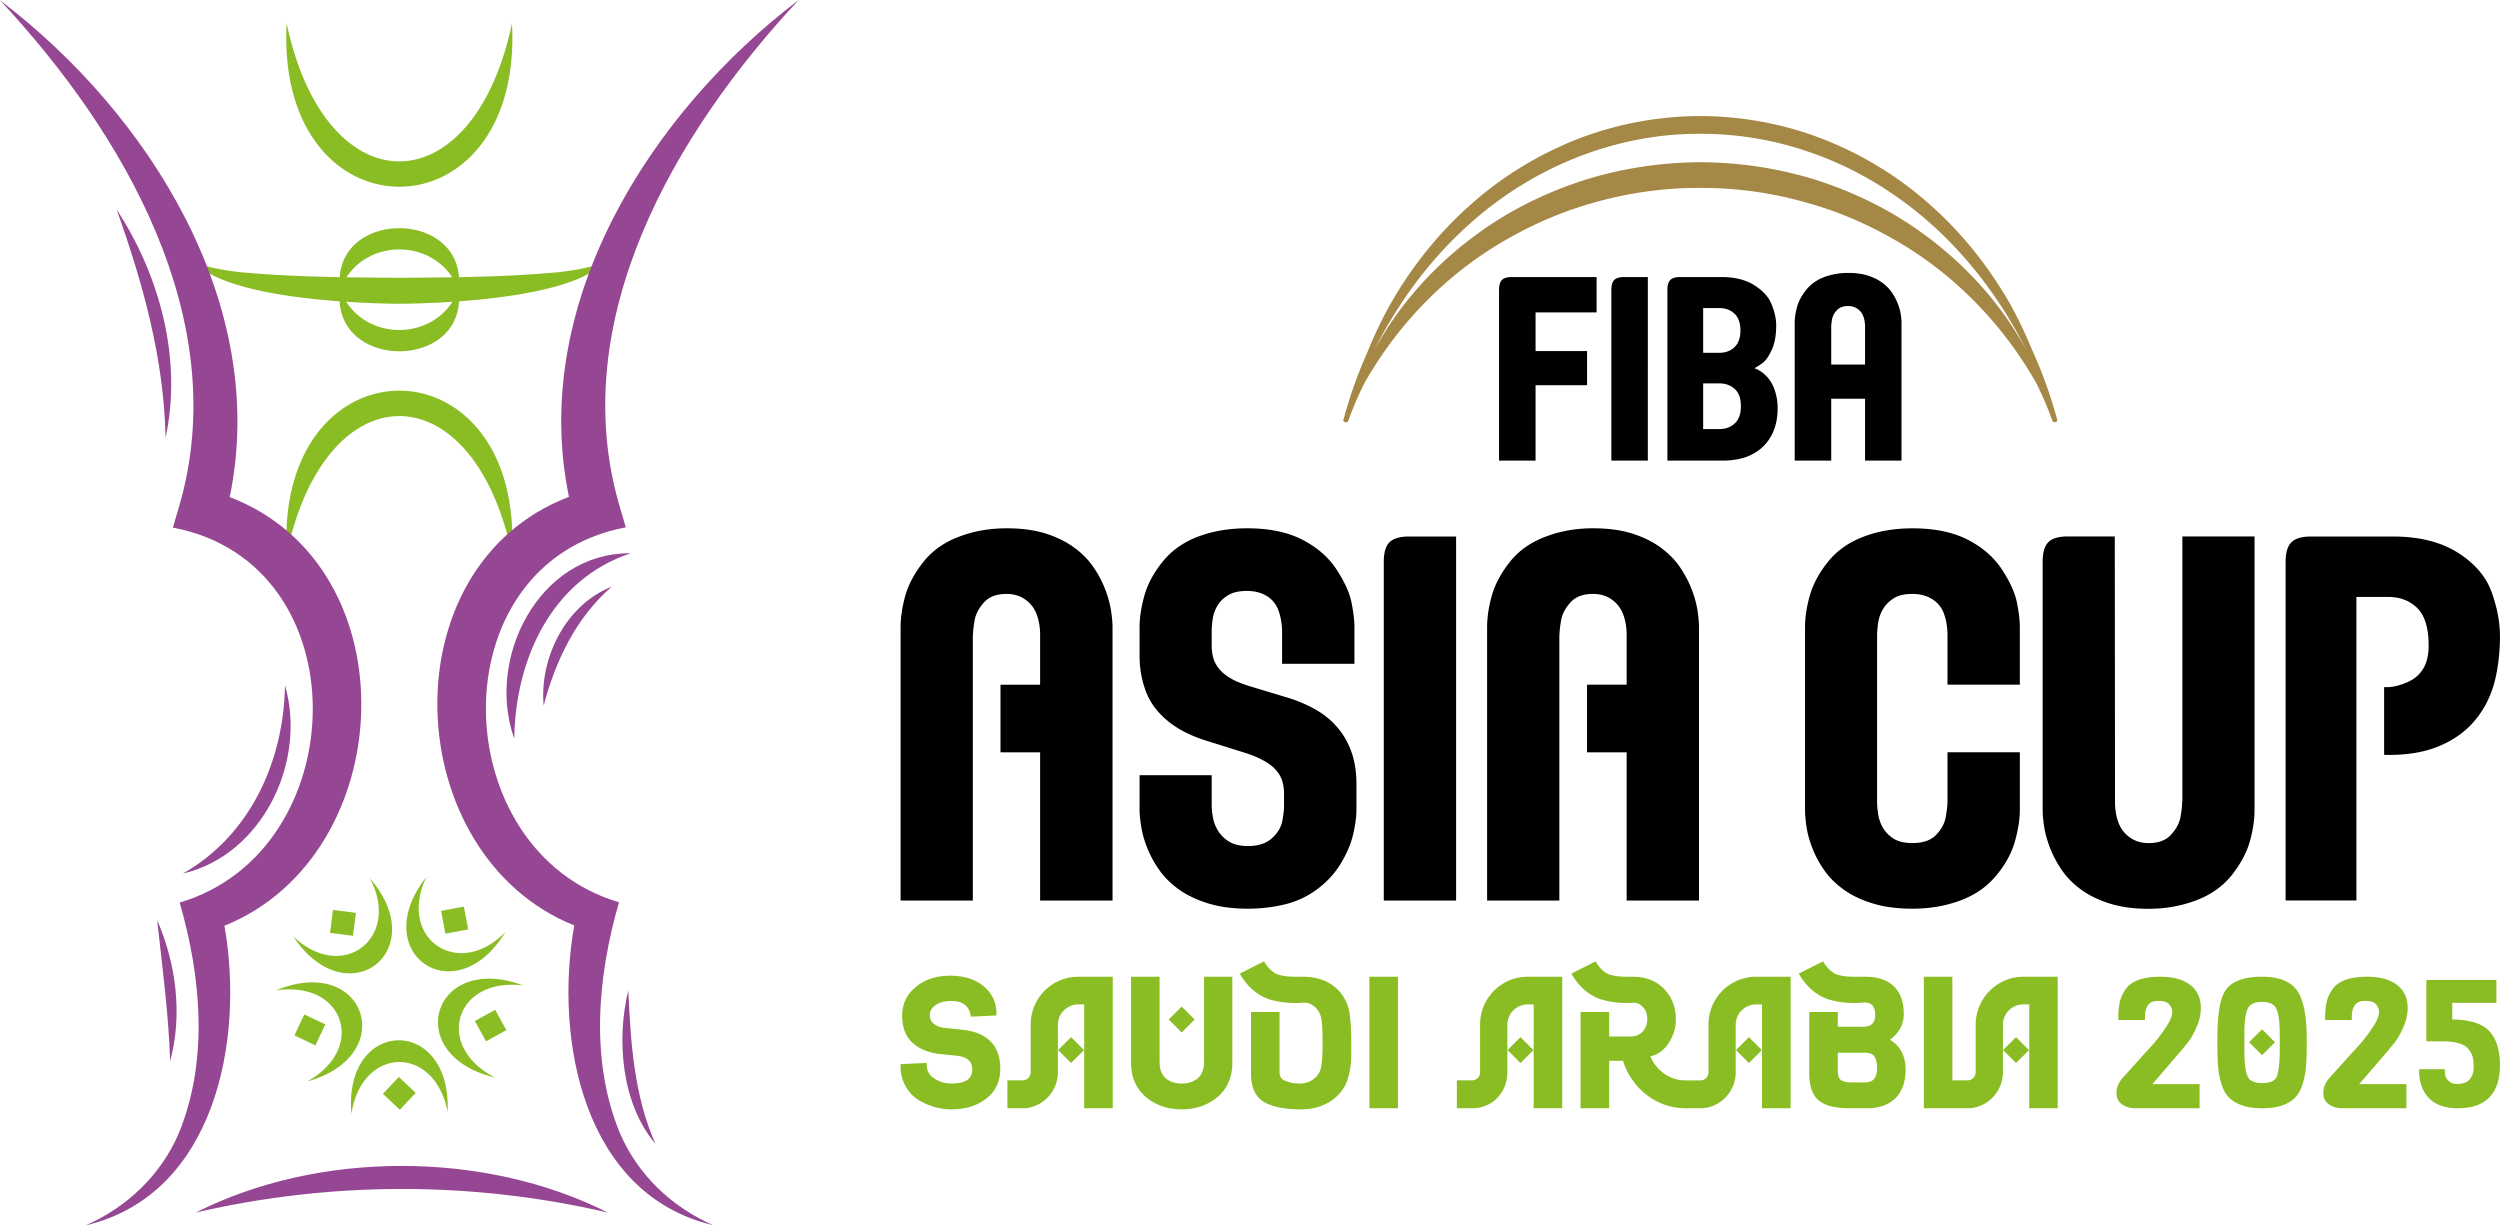<svg xmlns="http://www.w3.org/2000/svg" width="450" height="221">
  <path fill="#a58846" d="M360.88 56.812a64.984 64.984 0 0 0-14.893-14.872c-5.715-4.165-12.175-7.307-18.934-9.498-6.78-2.14-13.89-3.214-21-3.245-7.1.041-14.222 1.106-21.002 3.255-6.749 2.191-13.208 5.333-18.934 9.509a64.735 64.735 0 0 0-14.882 14.872 64.066 64.066 0 0 0-3.834 6.139 78.46 78.46 0 0 1 4.258-7.483c3.958-6.2 8.815-11.802 14.396-16.505 11.152-9.426 25.456-14.986 40.008-14.893 7.213-.041 14.469 1.302 21.249 3.866 6.81 2.532 13.125 6.335 18.727 11.006 7.792 6.563 14.087 14.842 18.706 24.06a64.166 64.166 0 0 0-3.865-6.21m8.496 18.84c0 .02.032.031.042.041v.021c.02.03.042.041.062.072.042.052.07.114.134.145a.431.431 0 0 0 .393.062.457.457 0 0 0 .269-.579c-.022-.062-.042-.134-.071-.196a81.927 81.927 0 0 0-4.506-12.423c-1.158-2.78-2.44-5.509-3.907-8.134-3.73-6.521-8.464-12.536-14.118-17.58-5.622-5.085-12.185-9.136-19.275-11.947-7.1-2.801-14.706-4.227-22.365-4.248-7.596.02-15.254 1.457-22.344 4.248-7.07 2.821-13.643 6.873-19.265 11.958-5.653 5.053-10.387 11.048-14.118 17.58-1.622 2.873-3.028 5.87-4.258 8.919a81.298 81.298 0 0 0-4.144 11.647c-.022.062-.052.124-.071.186a.453.453 0 0 0 .279.58c.051.02.103.03.144.03a.48.48 0 0 0 .29-.114.476.476 0 0 0 .145-.196c.02-.02.031-.041.041-.052a.91.91 0 0 0 .042-.155c.786-2.19 1.716-4.299 2.718-6.366 5.54-9.86 13.353-18.22 22.665-24.215 5.653-3.607 11.772-6.47 18.18-8.3 6.397-1.88 13.053-2.852 19.719-2.81a68.509 68.509 0 0 1 19.72 2.821c6.417 1.819 12.525 4.692 18.179 8.289 9.322 5.994 17.146 14.366 22.696 24.246.982 2.046 1.901 4.134 2.687 6.304.02.052.032.104.042.166"/>
  <path fill="#8abd24" d="m85.471 183.779 2.016 3.659 3.658-2.016-2.015-3.658zm3.659 10.18c-11.007-5.58-7.286-18.076 5.012-16.588-2.253-.847-4.299-1.209-6.118-1.209-11.338 0-13.529 14.355 1.106 17.797m-36.132-7.586 3.783 1.788 1.778-3.783-3.783-1.777zm-3.38-8.072c12.186-1.963 16.516 10.325 5.695 16.36 14.232-3.968 11.793-17.838.92-17.838-1.953 0-4.175.445-6.614 1.478m29.786-14.334.775 4.103 4.103-.776-.786-4.103zm11.585 3.772c-8.495 8.785-19.554 1.157-14.231-9.89-10.821 13.641 5.198 24.814 14.231 9.89m-31.584.175 4.134.528.527-4.134-4.134-.528zm-6.635.62c9.622 14.511 25.197 2.729 13.797-10.469 5.736 10.79-4.94 18.955-13.797 10.47m16.154 28.36 3.049 2.862 2.852-3.039-3.038-2.862zm-5.674 3.585c1.901-12.195 14.934-12.515 17.321-.361.362-8.61-4.227-12.868-8.784-12.868-4.662 0-9.281 4.445-8.537 13.23M61.142 49.887c-5.85-.104-11.699-.331-17.528-.858-1.57-.124-7.979-1.003-8.95-2.274 3.617 4.765 16.143 6.728 26.468 7.483.662 11.978 20.846 11.999 21.497 0 10.315-.755 22.851-2.718 26.458-7.483-.961 1.271-7.369 2.15-8.94 2.274-5.829.527-11.679.754-17.528.858-.424-5.881-5.592-8.816-10.749-8.816-5.157 0-10.314 2.935-10.728 8.816m1.22.02c4.403-6.676 14.645-6.676 19.037 0a977.52 977.52 0 0 1-9.518.093 968.14 968.14 0 0 1-9.519-.093m19.079 4.413c-4.393 6.77-14.738 6.77-19.13 0 3.73.248 7.11.341 9.57.362 2.46-.02 5.829-.114 9.56-.362M51.603 4.206c-2.098 39.191 42.643 39.232 40.555 0-6.986 33.093-33.558 33.145-40.555 0m0 95.528c6.987-33.093 33.558-33.145 40.555 0C93.202 80.128 82.536 70.32 71.87 70.32c-10.655.01-21.31 9.808-20.267 29.414m272.175 75.518c1.23 2.14 2.977 3.855 5.406 4.662 2.036.578 4.113.744 6.21.547 1.458-.103 2.14.703 2.14 2.17 0 1.489-.682 2.181-2.17 2.181h-4.558v-2.656h-5.136v11.09c0 2.274.578 3.896 1.715 4.837 1.137.95 2.977 1.405 5.623 1.405h3.1c2.15 0 3.855-.61 5.064-1.808 1.21-1.2 1.83-2.925 1.83-5.137 0-2.49-.951-4.3-2.832-5.385.558-.382 1.085-.899 1.56-1.55.63-.878.951-1.943.951-3.162 0-2.088-.6-3.731-1.767-4.889-1.168-1.157-2.915-1.746-5.188-1.746h-2.005c-1.044 0-2.088-.083-3.05-.393-1.012-.341-2.004-1.416-2.51-2.377zm7.566 19.13c-.362-.278-.538-.816-.538-1.59v-3.298h4.858c.826 0 1.405.217 1.705.651.33.476.496 1.2.496 2.17 0 1.716-.703 2.522-2.201 2.522h-2.336c-.93 0-1.602-.155-1.984-.454m-48.503-19.13c1.23 2.139 2.976 3.854 5.405 4.66a16.79 16.79 0 0 0 5.778.59c.754-.052 1.25.32 1.694.775.538.537.796 1.25.796 2.15 0 .909-.279 1.643-.837 2.242-.558.6-1.25.889-2.108.889h-3.917v-4.402h-5.147v17.331h5.147v-8.547h2.49c1.468 4.806 5.923 8.547 11.193 8.547h2.74c3.503 0 6.355-2.976 6.355-6.48v-8.557a3.668 3.668 0 0 1 3.67-3.659h1.064v18.696h5.147v-23.677h-6.212c-4.723 0-8.568 3.844-8.568 8.578v8.62c0 .805-.65 1.457-1.457 1.457h-2.739c-2.831 0-5.26-1.871-6.273-4.33 0 0 1.86-.187 3.318-2.409.795-1.22 1.27-2.604 1.27-4.217 0-2.211-.712-4.061-2.118-5.508-1.395-1.447-3.307-2.191-5.674-2.191h-1.075c-1.044 0-2.087-.083-3.059-.393-1.013-.341-1.995-1.416-2.501-2.377zm-59.685 0c1.23 2.139 2.976 3.854 5.405 4.66 1.953.559 3.948.734 5.974.569 1.157-.083 1.994.517 2.625 1.292.361.444.61 1.064.713 1.83.124.816.186 2.149.186 3.978 0 1.83-.062 3.194-.186 4.052-.104.806-.352 1.446-.713 1.901-.724.879-1.757 1.499-3.173 1.499-1.437 0-2.429-.352-2.966-.64-.476-.27-.703-.755-.703-1.5v-10.738h-5.137v10.966c0 2.387.662 4.062 1.974 4.992 1.303.93 3.576 1.57 6.977 1.57 2.883 0 5.115-.97 6.635-2.49.92-.92 1.54-1.953 1.86-3.08.31-1.096.6-2.47.6-4.072v-2.49c0-2.047-.114-3.7-.27-4.92a7.6 7.6 0 0 0-2.19-4.527c-1.52-1.52-3.649-2.294-6.305-2.294h-1.364c-1.023 0-2.088-.083-3.049-.393-1.023-.341-2.005-1.416-2.511-2.377zm-58.29 2.376c-1.644 1.354-2.48 3.101-2.48 5.168s.588 3.68 1.746 4.796c1.147 1.095 2.708 1.798 4.66 2.087l3.732.393c1.674.248 2.48 1.054 2.48 2.429 0 1.705-1.22 2.532-3.72 2.532a5.665 5.665 0 0 1-3.132-.92c-.899-.59-1.343-1.395-1.343-2.45v-.34l-4.713.227v.31c0 1.364.31 2.594.92 3.669.599 1.064 1.395 1.902 2.346 2.49 1.87 1.107 3.844 1.665 5.85 1.665 2.542 0 4.67-.651 6.314-1.933 1.674-1.292 2.522-3.1 2.522-5.374 0-4.052-2.17-6.398-6.47-6.987l-3.68-.382c-.733-.104-1.353-.352-1.839-.755-.475-.382-.692-.899-.692-1.57 0-.662.32-1.23.982-1.727.692-.516 1.663-.785 2.904-.785 1.994 0 3.131.837 3.462 2.563l.062.269 4.589-.228v-.3c0-2.015-.786-3.679-2.315-4.96-1.52-1.261-3.545-1.892-6.015-1.892-2.47 0-4.548.672-6.17 2.005m254.956.466a6.747 6.747 0 0 0-1.043 2.335c-.176.796-.259 1.768-.259 2.884v.29h4.796v-.29c0-1.261.185-1.83.547-2.377.341-.517.972-.775 1.912-.775s1.582.217 1.923.64c.351.455.527.807.527 1.354 0 .517-.166 1.044-.517 1.726-.134.29-.351.63-.62 1.034-.28.403-.672 1.033-1.282 1.808a33.53 33.53 0 0 1-2.325 2.657l-3.442 3.824a31.79 31.79 0 0 0-.982 1.116c-.568.754-.857 1.55-.857 2.366 0 1.003.382 1.737 1.137 2.181.702.414 1.23.62 2.563.62h11.255v-4.35h-8.496l3.235-3.742c.072-.104.33-.414 1.271-1.499a56.773 56.773 0 0 0 1.902-2.284c.548-.703 1.075-1.643 1.57-2.79.497-1.158.745-2.295.745-3.38 0-1.798-.651-3.214-1.953-4.186-1.261-.96-3.08-1.446-5.385-1.446-3.11 0-5.199.775-6.222 2.284m-18.49-.672c-.609.537-1.084 1.302-1.425 2.294-.517 1.571-.776 4.041-.776 7.328v1.209c0 1.602.052 2.956.155 4.02.104 1.075.331 2.109.652 3.07.33.992.806 1.778 1.415 2.346.61.558 1.396 1.002 2.357 1.323.95.31 2.108.475 3.462.475 1.333 0 2.501-.155 3.452-.454.961-.31 1.757-.755 2.356-1.334.61-.568 1.086-1.354 1.416-2.335.32-.951.548-1.974.651-3.06.104-1.074.166-2.408.166-3.989v-1.302c0-4.083-.569-6.987-1.695-8.65-1.147-1.696-3.287-2.553-6.346-2.553-2.615 0-4.578.537-5.84 1.612m3.287 16.422c-.403-.796-.61-2.315-.63-4.537v-3.669c.02-1.974.237-3.39.661-4.186.393-.744 1.22-1.105 2.522-1.105 1.292 0 2.119.372 2.511 1.126.424.806.652 2.253.672 4.3v3.534c-.02 2.284-.227 3.824-.61 4.589-.351.703-1.209 1.054-2.542 1.054-1.344 0-2.212-.372-2.584-1.106m-22.024-15.75a6.384 6.384 0 0 0-1.044 2.335c-.175.796-.258 1.768-.258 2.884v.29h4.795v-.29c0-1.261.186-1.83.548-2.377.341-.517.961-.775 1.912-.775.93 0 1.581.217 1.912.64.362.455.537.807.537 1.354 0 .517-.175 1.044-.516 1.726-.145.29-.352.63-.62 1.034-.28.403-.672 1.033-1.282 1.808a35.823 35.823 0 0 1-2.325 2.657l-3.442 3.824c-.455.496-.785.868-.982 1.116-.568.754-.868 1.55-.868 2.366 0 1.003.382 1.737 1.147 2.181.703.414 1.22.62 2.563.62h11.255v-4.35h-8.495l3.224-3.742c.072-.104.341-.414 1.272-1.499a57.762 57.762 0 0 0 1.912-2.284c.547-.703 1.074-1.643 1.57-2.79.486-1.158.745-2.295.745-3.38 0-1.798-.662-3.214-1.954-4.186-1.26-.96-3.08-1.446-5.384-1.446-3.111 0-5.21.775-6.222 2.284m-18.407-2.284c-4.723 0-8.568 3.917-8.568 8.64v8.557c0 .806-.661 1.457-1.457 1.457h-2.739v-18.654h-5.136v23.677h7.875c3.504 0 6.367-2.976 6.367-6.48v-8.557a3.659 3.659 0 0 1 3.658-3.659h1.075v18.696h5.126v-23.677zm-88.127 0h-1.065c-4.733 0-8.578 3.844-8.578 8.578v8.62c0 .805-.651 1.456-1.457 1.456h-2.729v5.023h2.729c3.813 0 6.366-2.976 6.366-6.48v-8.557a3.668 3.668 0 0 1 3.67-3.659h1.064v18.696h5.136v-23.677zm-29.57 23.677h5.138v-23.677h-5.137zm-29.764-23.677v15.306c0 1.312-.372 2.305-1.096 2.945-.734.641-1.715.972-2.925.972-1.209 0-2.18-.33-2.904-.972-.713-.63-1.075-1.622-1.075-2.945V175.81h-5.136v15.46c0 2.595.889 4.672 2.646 6.17 1.746 1.49 3.917 2.244 6.47 2.244 2.542 0 4.723-.755 6.47-2.243 1.756-1.499 2.645-3.576 2.645-6.17V175.81zm-22.634 0c-4.723 0-8.568 3.844-8.568 8.578v8.62c0 .805-.661 1.456-1.457 1.456h-2.739v5.023h2.739c3.503 0 6.356-2.976 6.356-6.48v-8.557c0-2.016 1.654-3.659 3.669-3.659h1.064v18.696h5.137v-23.677zm242.648.578v11.049h2.749c2.542 0 4.196.496 4.899 1.477.361.476.599.94.702 1.385.114.465.166 1.117.166 1.943 0 .786-.228 1.458-.713 2.026-.455.558-1.22.837-2.243.837-.61 0-1.096-.144-1.437-.455-.361-.31-.578-.61-.661-.91a3.992 3.992 0 0 1-.134-.991v-.29h-4.63v.29c0 2.025.589 3.669 1.756 4.899 1.168 1.22 2.925 1.84 5.23 1.84 5.023 0 7.565-2.636 7.565-7.814 0-2.636-.64-4.682-1.912-6.067-1.23-1.354-3.483-2.067-6.666-2.108v-2.987h7.938v-4.124zm-226.37 7.121 2.335 2.336 2.336-2.336-2.336-2.325zm194.465 4.093 2.336 2.325 2.325-2.325-2.325-2.336zm-44.286 1.416 2.336 2.325 2.336-2.325-2.336-2.336zm-48.079 0 2.336 2.325 2.325-2.325-2.325-2.336zm-41.113 0 2.336 2.325 2.325-2.325-2.325-2.336zm-80.893 0 2.326 2.325 2.335-2.325-2.335-2.336zm0 0"/>
  <path fill="#954793" d="M30.623 191.034c2.263-8.35 1.095-17.528-2.336-25.404.93 8.362 2.067 16.97 2.336 25.404m87.352 14.852c-3.855-8.692-4.454-18.231-4.878-27.616-2.191 8.899-1.22 20.423 4.878 27.616m-20.122-78.898c2.19-8.134 5.808-15.762 12.247-21.384-8.248 3.256-13.012 12.774-12.247 21.384m-5.282 5.984c.166-14.211 6.667-28.66 20.95-33.383h-.207c-16.37 0-25.91 18.975-20.742 33.383m9.839-43.542c-32.938 12.567-30.51 64.49.95 77.151-3.627 20.516 1.623 48.41 24.98 53.94-7.534-3.339-13.528-9.085-16.743-16.527-5.425-13.105-4.05-28.225-.175-41.588-31.45-9.26-32.855-61.04 1.22-67.488l-1.148-3.907C101.76 57.598 121.48 23.853 143.761 0c-26.85 20.402-48.533 54.797-41.35 89.43m-69.494 67.808c14.345-3.328 22.365-20.215 18.376-33.888-.196 13.61-6.232 27.016-18.376 33.888m-3.11-78.474c3.038-14.066-1.024-29.176-8.816-41.051 4.754 13.301 8.516 26.85 8.815 41.05m5.437 139.494c24.39-5.643 49.763-5.664 74.154 0-11.09-5.591-24.101-8.392-37.103-8.392-12.991 0-25.972 2.79-37.051 8.392M32.266 91.063l-1.147 3.906c34.075 6.44 32.67 58.228 1.22 67.489 3.875 13.363 5.24 28.473-.176 41.578-3.214 7.451-9.209 13.198-16.743 16.536 23.357-5.53 28.608-33.424 24.98-53.939 31.46-12.66 33.878-64.584.95-77.152C48.524 54.848 26.85 20.453 0 .051 22.282 23.906 42.002 57.64 32.266 91.064"/>
  <path d="m392.827 144.33-.042-.052v.052c0 .692-.093 1.581-.29 2.687-.186 1.106-.754 2.17-1.673 3.193-.92 1.034-2.274 1.55-4.073 1.55-1.281 0-2.397-.33-3.358-1.012-.962-.662-1.644-1.55-2.057-2.667-.424-1.095-.63-2.356-.63-3.751l-.043-47.77h-8.413c-1.674 0-2.852.332-3.534 1.024-.682.682-1.034 1.86-1.034 3.535v44.689c0 .827.093 1.85.28 3.059.196 1.22.547 2.48 1.064 3.793.496 1.302 1.199 2.615 2.077 3.917.879 1.302 2.026 2.47 3.442 3.514 1.416 1.044 3.131 1.88 5.126 2.522 2.005.64 4.362.971 7.08.971 3.038 0 5.901-.506 8.567-1.53 2.677-1.002 4.806-2.532 6.408-4.537 1.592-2.025 2.677-4.04 3.256-6.077.558-2.036.837-3.906.837-5.632V96.56h-12.991zm57.164-29.817c0-2.501-.496-5.147-1.499-7.937-1.003-2.79-3.028-5.158-6.087-7.1-3.06-1.933-6.977-2.905-11.741-2.905h-14.686c-1.644 0-2.811.341-3.514 1.034-.703.682-1.054 1.86-1.054 3.534v60.947h12.743v-54.632h.02v-.01h5.601c2.233 0 4.02.682 5.364 2.036 1.344 1.364 2.016 3.597 2.016 6.697 0 3.018-.972 4.537-2.16 5.592-1.096.992-3.587 1.912-5.22 1.912h-.63v12.185l.434.02h.424c3.483 0 6.48-.516 9.002-1.57 2.522-1.044 4.599-2.481 6.221-4.341 1.633-1.85 2.832-4.031 3.607-6.553.765-2.522 1.168-5.953 1.168-8.878v.01-.041M312.254 76.211c-.724.693-1.664 1.023-2.78 1.023h-2.905v-8.226h2.905c1.116 0 2.056.35 2.78 1.012.744.683 1.106 1.706 1.106 3.09 0 1.396-.362 2.419-1.106 3.101m-5.685-20.763h2.853c1.147 0 2.057.33 2.77 1.002.713.672 1.085 1.675 1.085 3.039 0 1.343-.372 2.346-1.085 3.018-.713.672-1.623 1.002-2.77 1.002h-2.853zm11.4 12.278c-.651-.672-1.375-1.158-2.18-1.447.371-.176.878-.496 1.487-.95.61-.455 1.158-1.293 1.675-2.43.517-1.167.765-2.594.765-4.289 0-1.167-.259-2.418-.796-3.751-.517-1.344-1.55-2.512-3.121-3.504-1.561-.992-3.525-1.488-5.912-1.488h-7.452c-.827 0-1.416.176-1.767.517-.362.351-.537.95-.537 1.798v30.726h10.014c1.426 0 2.718-.196 3.928-.568 1.178-.403 2.222-.992 3.1-1.788a8.112 8.112 0 0 0 2.046-2.935c.497-1.178.755-2.553.755-4.134a9.83 9.83 0 0 0-.506-3.194c-.342-1.033-.838-1.88-1.5-2.563m11.652-2.109v-6.79c0-.341.052-.796.155-1.354.083-.548.372-1.095.837-1.612.465-.507 1.158-.775 2.047-.775.65 0 1.209.165 1.695.506.485.33.827.786 1.054 1.354.196.538.3 1.178.3 1.881v6.79zm12.65 17.29V58.094c0-.434-.041-.95-.144-1.56-.083-.61-.269-1.24-.538-1.902a8.94 8.94 0 0 0-1.054-1.974c-.424-.651-1.013-1.24-1.726-1.767-.713-.527-1.56-.961-2.584-1.282-.992-.32-2.19-.486-3.565-.486-1.53 0-2.966.259-4.32.755-1.344.527-2.419 1.292-3.235 2.305-.806 1.023-1.354 2.046-1.633 3.059-.28 1.033-.424 1.963-.424 2.852v24.815h6.573V71.767h6.088v11.14zm-45.66-33.04h-4.258c-.827 0-1.416.175-1.778.516-.351.352-.527.951-.527 1.799v30.726h6.563zm-97.708 56.14c-.496-1.313-1.199-2.625-2.077-3.917-.879-1.292-2.026-2.47-3.452-3.514-1.416-1.044-3.122-1.891-5.116-2.532-1.995-.63-4.362-.951-7.08-.951-3.038 0-5.901.496-8.568 1.52-2.666 1.002-4.805 2.521-6.397 4.536-1.602 2.016-2.687 4.041-3.256 6.067-.558 2.036-.847 3.917-.847 5.643v49.237h13.001v-47.759l.031.041v-.041c0-.692.093-1.581.29-2.687.196-1.106.754-2.17 1.674-3.204.93-1.034 2.295-1.54 4.072-1.54 1.292 0 2.408.33 3.36 1.003.96.671 1.642 1.56 2.066 2.666.414 1.106.62 2.356.62 3.762v8.909h-7.131v12.175h7.131v26.675h13.033v-49.237c0-.827-.104-1.86-.29-3.07a18.377 18.377 0 0 0-1.064-3.782m41.712 24.794c-1.106-1.261-2.408-2.295-3.886-3.132a25.586 25.586 0 0 0-4.836-2.056l-6.987-2.109c-1.333-.413-2.439-.858-3.318-1.364-.857-.496-1.55-1.044-2.067-1.654-.516-.61-.888-1.26-1.095-1.963-.217-.703-.32-1.489-.32-2.346v-2.563c0-.683.072-1.447.196-2.295a6.493 6.493 0 0 1 .889-2.377c.444-.734 1.085-1.344 1.912-1.83.837-.495 1.953-.743 3.359-.743 1.405 0 2.594.32 3.606.94 1.003.63 1.695 1.52 2.099 2.687.403 1.168.61 2.429.61 3.804v5.684h13.022v-6.615c0-1.178-.177-2.635-.517-4.371-.341-1.757-1.23-3.721-2.667-5.933-1.426-2.201-3.472-4.01-6.15-5.395-2.666-1.385-6.014-2.077-10.003-2.077-3.194 0-6.119.496-8.775 1.488-2.656 1.003-4.785 2.512-6.397 4.506-1.613 1.995-2.708 4.031-3.287 6.088-.579 2.056-.878 3.948-.878 5.694v5.22c0 2.242.382 4.361 1.136 6.356.734 2.005 2.057 3.772 3.948 5.333 1.892 1.55 4.29 2.76 7.183 3.627l6.987 2.191c1.271.414 2.45.93 3.514 1.56 1.054.631 1.86 1.406 2.408 2.306.558.92.827 2.067.827 3.472v2.109c0 .682-.104 1.591-.31 2.728-.217 1.127-.827 2.16-1.85 3.1-1.044.941-2.48 1.416-4.33 1.416-1.406 0-2.533-.268-3.38-.785-.848-.517-1.51-1.168-1.985-1.933a6.58 6.58 0 0 1-.94-2.408 12.937 12.937 0 0 1-.227-2.304v-5.323h-12.981v6.211c0 .838.103 1.86.3 3.07.196 1.21.547 2.48 1.074 3.793a18.686 18.686 0 0 0 2.14 3.948c.909 1.302 2.087 2.47 3.534 3.524 1.447 1.044 3.194 1.87 5.24 2.512 2.046.65 4.454.971 7.224.971a28.61 28.61 0 0 0 6.604-.765c2.098-.516 4.041-1.395 5.767-2.676 1.758-1.292 3.173-2.812 4.259-4.569 1.085-1.767 1.85-3.503 2.263-5.219.413-1.715.63-3.245.63-4.589v-4.65c0-2.243-.33-4.196-.95-5.881-.62-1.695-1.489-3.163-2.595-4.413m9.509-33.207c-.693.693-1.044 1.87-1.044 3.545v60.956H262.1V96.571h-8.464c-1.633 0-2.811.341-3.514 1.023m37.268-41.361v-6.366h-15.254c-.817 0-1.416.175-1.778.516-.341.352-.527.951-.527 1.799v30.726h6.573v-13.57h9.27v-6.14h-9.27v-6.965zm72.997 46.332c-1.426-2.201-3.473-4.01-6.15-5.395-2.666-1.385-6.004-2.067-10.004-2.067-3.193 0-6.118.486-8.764 1.489-2.656 1.002-4.795 2.5-6.397 4.495-1.623 2.005-2.708 4.031-3.297 6.088-.58 2.067-.868 3.958-.868 5.694v32.876c0 .848.083 1.86.268 3.07.177 1.21.517 2.48 1.034 3.803a18.178 18.178 0 0 0 2.098 3.938c.889 1.302 2.057 2.48 3.493 3.524 1.426 1.044 3.163 1.881 5.209 2.512 2.046.65 4.455.971 7.224.971 3.142 0 6.015-.496 8.64-1.478 2.626-.982 4.775-2.47 6.418-4.454 1.665-1.985 2.78-4.02 3.38-6.129.6-2.108.9-4.02.9-5.757V135.41h-13.023v8.91c0 .692-.113 1.601-.32 2.759-.197 1.147-.776 2.211-1.726 3.193-.93.982-2.346 1.478-4.269 1.478-1.395 0-2.521-.258-3.359-.775-.826-.527-1.467-1.168-1.922-1.933a6.872 6.872 0 0 1-.868-2.418 14.788 14.788 0 0 1-.207-2.305v-29.982c0-.682.071-1.447.207-2.305a6.884 6.884 0 0 1 .868-2.418c.455-.755 1.096-1.395 1.922-1.923.838-.527 1.964-.785 3.36-.785 1.405 0 2.604.33 3.627.982a5.063 5.063 0 0 1 2.098 2.708c.393 1.147.589 2.397.589 3.74v8.9h13.022v-10.367c0-1.167-.174-2.635-.517-4.371-.34-1.757-1.23-3.721-2.666-5.933m-55.923 3.442c-.496-1.313-1.2-2.625-2.067-3.917-.879-1.292-2.036-2.47-3.452-3.514-1.416-1.044-3.121-1.891-5.127-2.532-1.994-.63-4.35-.951-7.069-.951-3.049 0-5.901.496-8.568 1.52-2.666 1.002-4.816 2.521-6.407 4.536-1.592 2.016-2.677 4.041-3.245 6.067-.569 2.036-.848 3.917-.848 5.643v49.237h13.002v-47.759l.022.041v-.041c0-.692.103-1.581.3-2.687.186-1.106.744-2.17 1.674-3.204.93-1.034 2.273-1.54 4.072-1.54 1.281 0 2.408.33 3.359 1.003a5.603 5.603 0 0 1 2.056 2.666c.424 1.106.63 2.356.63 3.762v8.909h-7.13v12.175h7.13v26.675h13.023v-49.237c0-.827-.103-1.86-.279-3.07a18.435 18.435 0 0 0-1.075-3.782"/>
</svg>
